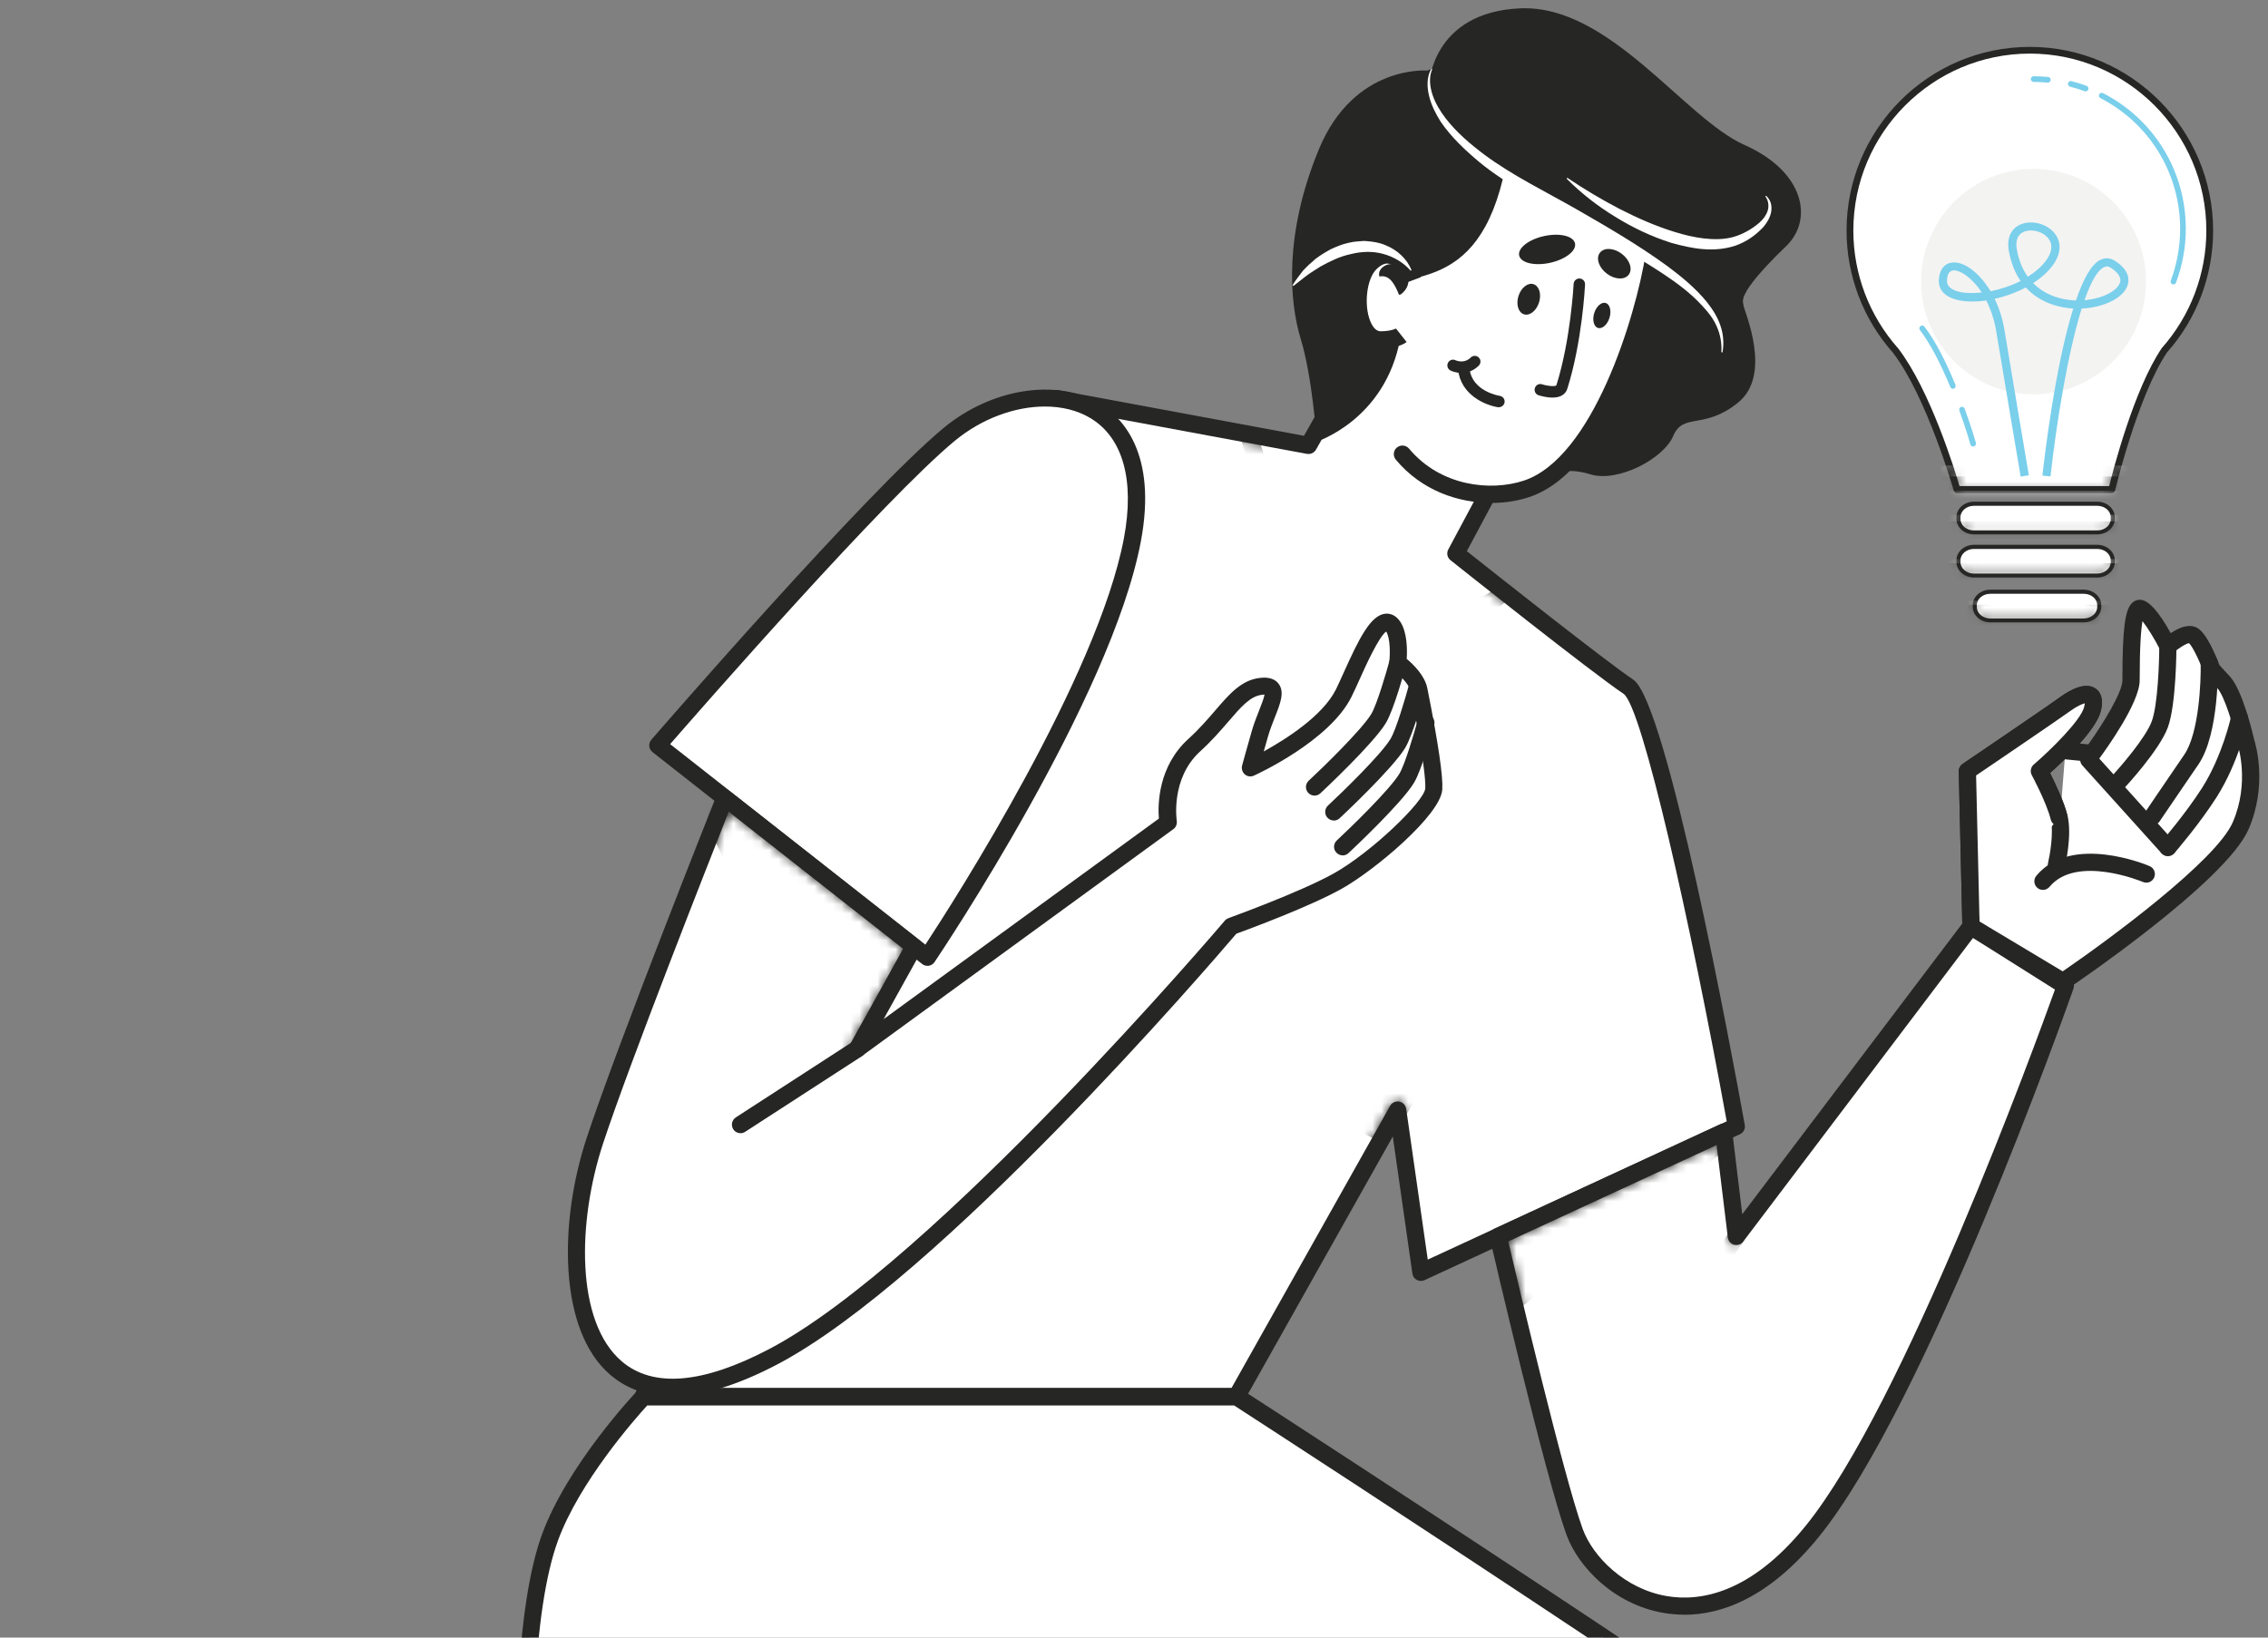 
<svg width="252" height="182" viewBox="0 0 252 182" fill="none" xmlns="http://www.w3.org/2000/svg">
<rect x="0" y="0" width="252" height="182" fill="#808080" stroke="none"/>
<g clip-path="url(#clip0_186_5064)">
<path d="M192.936 125.187L157.886 141.407L155.309 123.388L137.411 155.224H71.501L117.376 44.291L145.41 49.496L153.8 34.674L167.784 50.291L161.79 61.505C161.79 61.505 177.368 73.916 180.966 76.318C184.565 78.72 192.955 125.178 192.955 125.178L192.936 125.187Z" fill="white"/>
<path d="M71.492 156.181H137.402C137.745 156.181 138.06 155.999 138.232 155.693L154.755 126.306L156.931 141.54C156.969 141.837 157.151 142.105 157.418 142.248C157.685 142.392 158 142.401 158.277 142.277L193.327 126.058C193.719 125.876 193.948 125.445 193.862 125.014C192.449 117.187 185.214 78.031 181.472 75.533C178.36 73.447 165.923 63.591 162.983 61.256L168.596 50.749C168.787 50.395 168.729 49.955 168.462 49.658L154.478 34.042C154.278 33.812 153.972 33.697 153.667 33.726C153.361 33.755 153.094 33.937 152.941 34.205L144.885 48.434L117.519 43.352C117.08 43.276 116.641 43.515 116.459 43.927L70.585 154.86C70.461 155.157 70.499 155.492 70.671 155.76C70.852 156.028 71.148 156.181 71.463 156.181H71.492ZM136.848 154.267H72.923L117.948 45.381L145.219 50.443C145.62 50.51 146.021 50.328 146.222 49.974L153.953 36.31L166.601 50.443L160.921 61.065C160.702 61.476 160.807 61.974 161.169 62.261C161.809 62.768 176.824 74.729 180.413 77.121C182.465 78.653 187.81 102.345 191.857 124.622L158.64 139.99L156.244 123.235C156.187 122.833 155.881 122.507 155.471 122.431C155.07 122.354 154.66 122.546 154.459 122.9L136.839 154.248L136.848 154.267Z" fill="#262725"/>
<mask id="mask0_186_5064" style="mask-type:luminance" maskUnits="userSpaceOnUse" x="71" y="34" width="122" height="122">
<mask id="mask1_186_5064" style="mask-type:luminance" maskUnits="userSpaceOnUse" x="71" y="34" width="122" height="122">
<path d="M192.936 125.187L157.886 141.407L155.309 123.388L137.411 155.224H71.501L117.376 44.291L145.41 49.496L153.8 34.674L167.784 50.291L161.79 61.505C161.79 61.505 177.368 73.916 180.966 76.318C184.565 78.72 192.955 125.178 192.955 125.178L192.936 125.187Z" fill="white"/>
</mask>
<g mask="url(#mask1_186_5064)">
<path d="M71.492 156.181H137.402C137.745 156.181 138.06 155.999 138.232 155.693L154.755 126.306L156.931 141.54C156.969 141.837 157.151 142.105 157.418 142.248C157.685 142.392 158 142.401 158.277 142.277L193.327 126.058C193.719 125.876 193.948 125.445 193.862 125.014C192.449 117.187 185.214 78.031 181.472 75.533C178.36 73.447 165.923 63.591 162.983 61.256L168.596 50.749C168.787 50.395 168.729 49.955 168.462 49.658L154.478 34.042C154.278 33.812 153.972 33.697 153.667 33.726C153.361 33.755 153.094 33.937 152.941 34.205L144.885 48.434L117.519 43.352C117.08 43.276 116.641 43.515 116.459 43.927L70.585 154.86C70.461 155.157 70.499 155.492 70.671 155.76C70.852 156.028 71.148 156.181 71.463 156.181H71.492ZM136.848 154.267H72.923L117.948 45.381L145.219 50.443C145.62 50.51 146.021 50.328 146.222 49.974L153.953 36.31L166.601 50.443L160.921 61.065C160.702 61.476 160.807 61.974 161.169 62.261C161.809 62.768 176.824 74.729 180.413 77.121C182.465 78.653 187.81 102.345 191.857 124.622L158.64 139.99L156.244 123.235C156.187 122.833 155.881 122.507 155.471 122.431C155.07 122.354 154.66 122.546 154.459 122.9L136.839 154.248L136.848 154.267Z" fill="white"/>
</g>
</mask>
<g mask="url(#mask0_186_5064)">
<path d="M153.8 127.005C154.125 127.005 154.44 126.842 154.612 126.546C154.612 126.546 158.783 119.675 163.374 112.173C168.013 104.604 170.772 89.169 170.896 88.509C170.991 87.992 170.638 87.495 170.123 87.399C169.598 87.303 169.111 87.657 169.016 88.174C168.987 88.327 166.2 103.905 161.752 111.168C157.16 118.67 152.98 125.541 152.98 125.541C152.703 125.991 152.846 126.584 153.295 126.852C153.447 126.948 153.619 126.996 153.791 126.996L153.8 127.005Z" fill="#262725"/>
<path d="M162.01 68.672C163.642 68.672 165.026 68.356 166.152 67.715C168.634 66.318 168.901 63.916 168.911 63.811C168.968 63.285 168.586 62.816 168.061 62.758C167.546 62.691 167.069 63.084 167.011 63.601C167.002 63.687 166.792 65.17 165.169 66.06C163.308 67.084 159.356 67.476 151.08 63.553C140.332 58.452 138.958 44.29 138.948 44.147C138.901 43.62 138.442 43.219 137.917 43.276C137.392 43.324 137.001 43.783 137.049 44.309C137.106 44.931 138.519 59.696 150.269 65.275C155.013 67.533 158.946 68.663 162.01 68.663V68.672Z" fill="#262725"/>
<path d="M102.256 71.82L165.617 105.015C165.617 105.015 160.501 115.072 158.43 118.469C156.358 121.866 153.81 126.058 153.81 126.058L91.67 94.958L102.256 71.82Z" fill="#262725"/>
<path d="M153.81 127.005C154.134 127.005 154.449 126.842 154.621 126.546L159.241 118.957C161.303 115.57 166.257 105.857 166.467 105.446C166.705 104.977 166.524 104.403 166.056 104.164L102.695 70.969C102.466 70.844 102.189 70.825 101.941 70.911C101.693 70.997 101.492 71.179 101.387 71.418L90.802 94.556C90.582 95.025 90.782 95.58 91.241 95.81L153.38 126.909C153.514 126.976 153.667 127.014 153.81 127.014V127.005ZM164.338 105.417C163.059 107.905 159.298 115.206 157.618 117.962L153.447 124.804L92.921 94.508L102.704 73.131L164.338 105.417Z" fill="#262725"/>
</g>
<path d="M73.095 82.835C73.095 82.835 96.767 55.506 105.454 48.291C114.14 41.085 129.126 42.587 125.823 60.003C122.53 77.428 103.048 106.375 103.048 106.375L73.086 82.825L73.095 82.835Z" fill="white"/>
<path d="M103.048 107.341C103.096 107.341 103.143 107.341 103.201 107.331C103.458 107.293 103.697 107.14 103.84 106.92C104.642 105.733 123.465 77.6 126.758 60.194C128.629 50.309 124.639 46.309 122.1 44.807C117.385 42.023 110.131 43.18 104.843 47.563C96.195 54.74 73.343 81.093 72.37 82.213C72.198 82.413 72.112 82.672 72.141 82.93C72.169 83.189 72.293 83.428 72.503 83.59L102.466 107.14C102.638 107.274 102.838 107.341 103.058 107.341H103.048ZM116.106 45.18C117.948 45.18 119.676 45.592 121.117 46.444C124.763 48.606 126.1 53.352 124.878 59.831C121.967 75.198 106.045 100.078 102.819 104.987L74.46 82.701C78.345 78.241 98.323 55.429 106.045 49.027C109.062 46.52 112.765 45.18 116.106 45.18Z" fill="#262725"/>
<path d="M166.486 137.426C166.486 137.426 172.567 163.636 174.963 170.238C177.358 176.85 189.347 184.955 201.327 170.238C213.315 155.521 229.495 109.571 229.495 109.571L219.004 102.958L192.936 137.407L191.533 125.828L166.486 137.417V137.426Z" fill="white"/>
<path d="M187.151 179.463C191.16 179.463 196.487 177.692 202.061 170.841C214.012 156.162 229.723 111.771 230.382 109.886C230.535 109.465 230.363 108.996 229.991 108.757L219.5 102.145C219.08 101.886 218.527 101.982 218.231 102.374L193.585 134.947L192.468 125.713C192.43 125.407 192.249 125.139 191.981 124.996C191.714 124.843 191.389 124.833 191.113 124.957L166.066 136.545C165.655 136.737 165.436 137.187 165.541 137.627C165.789 138.698 171.659 163.961 174.046 170.554C175.325 174.075 179.257 178.305 184.861 179.262C185.557 179.376 186.321 179.453 187.132 179.453L187.151 179.463ZM228.33 109.972C226.211 115.876 211.511 156.219 200.582 169.635C194.453 177.166 188.831 178.008 185.195 177.386C180.556 176.601 176.986 173.032 175.85 169.913C173.731 164.066 168.605 142.316 167.584 137.971L190.731 127.263L191.981 137.531C192.029 137.914 192.306 138.239 192.678 138.335C193.05 138.431 193.451 138.297 193.69 137.99L219.223 104.24L228.32 109.972H228.33Z" fill="#262725"/>
<mask id="mask2_186_5064" style="mask-type:luminance" maskUnits="userSpaceOnUse" x="166" y="102" width="64" height="77">
<mask id="mask3_186_5064" style="mask-type:luminance" maskUnits="userSpaceOnUse" x="166" y="102" width="64" height="77">
<path d="M166.486 137.426C166.486 137.426 172.567 163.636 174.963 170.238C177.358 176.85 189.347 184.955 201.327 170.238C213.315 155.521 229.495 109.571 229.495 109.571L219.004 102.958L192.936 137.407L191.533 125.828L166.486 137.417V137.426Z" fill="white"/>
</mask>
<g mask="url(#mask3_186_5064)">
<path d="M187.152 179.463C191.161 179.463 196.487 177.692 202.062 170.841C214.012 156.162 229.724 111.771 230.382 109.886C230.535 109.465 230.363 108.996 229.991 108.757L219.501 102.145C219.081 101.886 218.527 101.982 218.231 102.374L193.585 134.947L192.469 125.713C192.43 125.407 192.249 125.139 191.982 124.996C191.715 124.843 191.39 124.833 191.113 124.957L166.066 136.545C165.656 136.737 165.436 137.187 165.541 137.627C165.79 138.698 171.66 163.961 174.046 170.554C175.325 174.075 179.258 178.305 184.861 179.262C185.558 179.376 186.321 179.453 187.133 179.453L187.152 179.463ZM228.33 109.972C226.211 115.876 211.511 156.219 200.582 169.635C194.454 177.166 188.832 178.008 185.195 177.386C180.556 176.601 176.986 173.032 175.85 169.913C173.731 164.066 168.605 142.316 167.584 137.971L190.731 127.263L191.982 137.531C192.029 137.914 192.306 138.239 192.679 138.335C193.051 138.431 193.452 138.297 193.69 137.99L219.224 104.24L228.321 109.972H228.33Z" fill="white"/>
</g>
</mask>
<g mask="url(#mask2_186_5064)">
<path d="M183.343 152.976C183.658 152.976 183.954 152.823 184.145 152.545L193.729 137.943C194.015 137.503 193.9 136.909 193.452 136.622C193.013 136.335 192.421 136.45 192.135 136.9L182.551 151.502C182.265 151.942 182.379 152.536 182.828 152.823C182.99 152.928 183.172 152.985 183.353 152.985L183.343 152.976Z" fill="#262725"/>
<path d="M195.132 123.981L166.487 146.009L155.309 134L187.543 122.584L195.132 123.981Z" fill="#262725"/>
<path d="M166.486 146.966C166.687 146.966 166.897 146.899 167.069 146.766L195.714 124.738C196.01 124.508 196.153 124.125 196.058 123.752C195.972 123.388 195.676 123.101 195.303 123.034L187.715 121.637C187.553 121.609 187.381 121.618 187.228 121.676L154.994 133.091C154.688 133.197 154.459 133.455 154.383 133.761C154.307 134.077 154.392 134.402 154.612 134.642L165.79 146.66C165.98 146.861 166.229 146.966 166.486 146.966ZM192.85 124.537L166.591 144.727L156.998 134.412L187.62 123.57L192.85 124.537Z" fill="#262725"/>
</g>
<path d="M228.492 96.145C228.492 96.145 229.294 92.844 228.788 90.834C228.292 88.834 226.593 85.677 226.593 85.677C226.593 85.677 231.89 81.122 232.482 78.825C233.084 76.519 231.28 76.921 229.485 78.222C227.691 79.524 218.603 85.677 218.603 85.677L219.004 102.958L229.237 109.092C229.237 109.092 246.514 97.427 248.967 91.791C251.067 86.968 249.568 82.538 249.568 82.538C249.568 82.538 248.366 77.227 247.067 75.83L245.769 74.433C245.769 74.433 244.567 71.132 243.669 70.624C242.772 70.127 240.873 71.83 240.873 71.83C240.873 71.83 238.773 67.725 237.78 67.629C236.778 67.524 236.778 73.332 236.778 75.639C236.778 77.945 232.482 83.753 232.482 83.753L229.485 83.457" fill="white"/>
<path d="M229.227 110.049C229.418 110.049 229.6 109.992 229.762 109.886C230.478 109.408 247.297 98.001 249.836 92.174C251.955 87.294 250.657 82.835 250.485 82.28C250.313 81.533 249.167 76.691 247.764 75.179L246.6 73.916C246.161 72.739 245.168 70.366 244.137 69.782C243.211 69.266 242.056 69.782 241.188 70.366C239.88 67.993 238.763 66.749 237.875 66.663C237.532 66.625 237.188 66.74 236.921 66.988C236.1 67.735 235.823 69.907 235.823 75.629C235.823 76.911 233.704 80.404 232.034 82.729L231.079 82.634C232.177 81.399 233.141 80.088 233.408 79.074C233.8 77.552 233.313 76.844 232.836 76.519C231.728 75.763 230.096 76.615 228.922 77.457C227.156 78.739 218.155 84.835 218.059 84.901C217.792 85.083 217.63 85.39 217.639 85.715L218.04 102.997C218.04 103.322 218.222 103.628 218.508 103.791L228.741 109.925C228.893 110.011 229.065 110.058 229.227 110.058V110.049ZM243.23 71.486C243.593 71.821 244.338 73.304 244.863 74.749C244.91 74.873 244.977 74.978 245.063 75.074L246.361 76.471C247.182 77.352 248.184 80.787 248.623 82.739C248.623 82.768 248.642 82.806 248.652 82.835C248.662 82.873 249.998 86.997 248.079 91.399C246.218 95.667 234.267 104.48 229.189 107.953L219.93 102.403L219.558 86.174C221.4 84.921 228.454 80.136 230.039 78.997C230.774 78.462 231.337 78.232 231.633 78.155C231.633 78.251 231.604 78.395 231.556 78.586C231.175 80.05 227.92 83.275 225.963 84.959C225.619 85.256 225.533 85.744 225.743 86.136C225.763 86.165 227.395 89.208 227.853 91.074C228.216 92.528 227.757 95.064 227.557 95.925C227.433 96.442 227.748 96.959 228.263 97.083C228.779 97.207 229.294 96.891 229.418 96.375C229.457 96.231 230.268 92.815 229.714 90.614C229.332 89.083 228.321 86.978 227.786 85.906C228.197 85.543 228.779 85.007 229.409 84.385L232.396 84.681C232.731 84.71 233.055 84.567 233.256 84.299C234 83.284 237.742 78.108 237.742 75.62C237.742 71.763 237.895 69.916 238.057 69.036C238.601 69.725 239.384 70.979 240.033 72.251C240.166 72.519 240.414 72.701 240.71 72.758C240.997 72.816 241.302 72.73 241.522 72.529C242.114 71.993 242.925 71.505 243.249 71.476L243.23 71.486Z" fill="#262725"/>
<path d="M235.279 87.954C235.536 87.954 235.785 87.849 235.975 87.648C236.138 87.476 239.908 83.419 240.863 80.864C241.808 78.328 241.827 72.079 241.827 71.811C241.827 71.285 241.397 70.855 240.872 70.855C240.347 70.855 239.918 71.285 239.918 71.811C239.918 73.515 239.765 78.347 239.078 80.184C238.39 82.012 235.603 85.237 234.582 86.328C234.219 86.71 234.238 87.323 234.63 87.677C234.811 87.849 235.05 87.935 235.279 87.935V87.954Z" fill="#262725"/>
<path d="M239.173 91.695C239.478 91.695 239.784 91.552 239.965 91.274C239.965 91.274 242.065 88.174 244.261 84.969C246.609 81.552 246.437 73.945 246.427 73.62C246.418 73.103 245.988 72.691 245.473 72.691C245.473 72.691 245.454 72.691 245.444 72.691C244.919 72.701 244.499 73.141 244.518 73.677C244.566 75.696 244.347 81.476 242.686 83.887C240.49 87.093 238.39 90.203 238.39 90.203C238.094 90.643 238.209 91.236 238.648 91.533C238.81 91.648 239.001 91.695 239.183 91.695H239.173Z" fill="#262725"/>
<path d="M240.872 95.141C241.14 95.141 241.407 95.026 241.598 94.815C241.712 94.681 244.375 91.6 246.284 88.605C248.738 84.749 249.73 80.203 249.768 80.012C249.883 79.495 249.549 78.988 249.034 78.873C248.518 78.768 248.012 79.093 247.898 79.61C247.898 79.658 246.934 84.021 244.671 87.572C242.839 90.442 240.185 93.523 240.156 93.552C239.813 93.954 239.851 94.557 240.252 94.901C240.433 95.055 240.653 95.141 240.872 95.141Z" fill="#262725"/>
<path d="M240.872 95.14C241.101 95.14 241.331 95.064 241.512 94.892C241.903 94.538 241.932 93.935 241.579 93.542L232.788 83.792C232.434 83.399 231.833 83.371 231.442 83.725C231.05 84.079 231.022 84.681 231.375 85.074L240.166 94.825C240.357 95.035 240.615 95.14 240.872 95.14Z" fill="#262725"/>
<path d="M226.993 98.901C227.27 98.901 227.538 98.786 227.728 98.556C230.735 94.939 238.037 97.992 238.104 98.02C238.591 98.231 239.154 98.001 239.355 97.513C239.565 97.025 239.336 96.47 238.849 96.26C238.496 96.107 230.163 92.633 226.259 97.331C225.924 97.733 225.972 98.336 226.383 98.681C226.564 98.834 226.774 98.901 226.993 98.901Z" fill="#262725"/>
<path d="M228.788 90.834C228.292 88.834 226.593 85.677 226.593 85.677C226.593 85.677 231.89 81.122 232.482 78.825C233.083 76.519 231.279 76.921 229.485 78.222C227.69 79.524 218.603 85.677 218.603 85.677L219.004 102.958" fill="white"/>
<path d="M219.004 103.915H219.023C219.548 103.905 219.968 103.465 219.959 102.939L219.567 86.184C221.41 84.93 228.464 80.145 230.048 79.007C230.783 78.471 231.346 78.241 231.642 78.165C231.642 78.26 231.613 78.404 231.566 78.595C231.184 80.059 227.929 83.284 225.972 84.968C225.629 85.265 225.543 85.753 225.753 86.145C225.772 86.174 227.404 89.217 227.862 91.083C227.986 91.6 228.511 91.915 229.017 91.781C229.533 91.657 229.838 91.131 229.714 90.624C229.332 89.093 228.32 86.987 227.786 85.916C229.256 84.595 232.854 81.198 233.408 79.083C233.799 77.562 233.313 76.854 232.835 76.528C231.728 75.772 230.096 76.624 228.922 77.466C227.156 78.748 218.155 84.844 218.059 84.911C217.792 85.093 217.63 85.399 217.639 85.724L218.04 103.006C218.05 103.523 218.479 103.944 218.995 103.944L219.004 103.915Z" fill="#262725"/>
<path d="M137.411 155.225C137.411 155.225 211.711 203.28 222.097 212.897C232.482 222.504 238.476 227.691 218.498 257.738C198.52 287.784 182.942 309.745 182.942 309.745L160.969 300.597L187.333 240.131L118.225 210.897C118.225 210.897 111.83 214.897 109.434 224.916C107.038 234.925 108.632 302.195 107.84 315.008C107.038 327.821 108.642 343.045 92.663 345.045C76.684 347.045 8.77 345.045 8.77 345.045V323.017L69.716 311.736C69.716 311.736 61.507 226.121 59.512 210.505C57.517 194.888 58.309 178.468 61.106 170.86C63.903 163.253 71.492 155.244 71.492 155.244H137.401L137.411 155.225Z" fill="white"/>
<path d="M63.712 346.892C76.197 346.892 87.365 346.662 92.787 345.983C107.64 344.127 108.136 331.18 108.585 319.764C108.642 318.175 108.709 316.596 108.804 315.056C109.1 310.29 109.071 298.157 109.033 284.11C108.976 260.589 108.89 231.327 110.379 225.126C112.317 217.021 116.975 213.012 118.359 211.978L186.092 240.628L160.11 300.214C160.005 300.454 160.005 300.712 160.1 300.951C160.196 301.19 160.387 301.382 160.616 301.477L182.589 310.625C182.999 310.798 183.477 310.664 183.734 310.3C183.887 310.08 199.551 287.976 219.31 258.264C239.593 227.758 233.341 221.978 222.984 212.399L222.755 212.189C212.427 202.629 140.972 156.382 137.936 154.421C137.783 154.325 137.602 154.268 137.421 154.268H71.511C71.253 154.268 70.995 154.373 70.814 154.564C70.499 154.899 63.054 162.803 60.228 170.516C57.317 178.439 56.62 195.309 58.577 210.62C60.438 225.203 67.826 301.87 68.695 310.951L8.617 322.08C8.168 322.166 7.834 322.558 7.834 323.017V345.045C7.834 345.562 8.245 345.983 8.76 346.002C10.593 346.059 39.611 346.902 63.722 346.902L63.712 346.892ZM118.235 209.94C118.063 209.94 117.882 209.988 117.729 210.084C117.452 210.256 110.98 214.409 108.518 224.686C106.981 231.107 107.057 259.278 107.124 284.129C107.162 298.138 107.191 310.243 106.895 314.951C106.8 316.51 106.733 318.099 106.675 319.706C106.217 331.4 105.788 342.442 92.549 344.098C77.839 345.945 17.933 344.347 9.734 344.117V323.821L69.898 312.683C70.384 312.597 70.719 312.147 70.671 311.649C70.585 310.798 62.433 225.844 60.457 210.39C58.529 195.347 59.188 178.87 62.004 171.195C64.4 164.669 70.537 157.712 71.912 156.201H137.125C141.754 159.205 211.53 204.438 221.448 213.615L221.677 213.825C231.613 223.011 237.083 228.073 217.706 257.221C199.818 284.138 185.281 304.798 182.608 308.587L162.238 300.099L188.211 240.523C188.316 240.284 188.316 240.025 188.221 239.786C188.125 239.547 187.944 239.355 187.705 239.26L118.598 210.026C118.483 209.978 118.349 209.95 118.225 209.95L118.235 209.94Z" fill="#262725"/>
<path d="M66.099 126.786C69.526 116.384 80.541 88.691 80.541 88.691L101.56 105.217L95.25 116.575L129.785 91.409C129.785 91.409 128.916 86.251 132.687 82.825C136.132 79.687 137.478 76.586 140.094 76.29C142.738 75.993 140.819 78.606 139.96 81.581C139.502 83.16 138.901 85.342 138.901 85.342C138.901 85.342 146.947 81.696 149.276 77.046C150.574 74.453 153.19 67.314 154.755 69.601C155.624 70.864 155.29 73.668 155.29 73.668C155.29 73.668 157.333 75.103 157.648 76.672C157.953 78.242 159.423 85.553 159.289 87.686C159.156 89.83 152.493 95.772 148.599 97.935C144.704 100.107 136.791 102.949 136.791 102.949C136.791 102.949 104.48 141.053 85.858 150.804C63.283 162.621 61.489 140.718 66.08 126.776L66.099 126.786Z" fill="white"/>
<path d="M74.699 155.166C77.973 155.166 81.858 153.999 86.316 151.664C104.404 142.191 134.576 107.053 137.373 103.771C138.757 103.264 145.496 100.776 149.076 98.776C152.703 96.757 160.081 90.576 160.253 87.743C160.349 86.298 159.824 82.71 158.65 76.777L158.592 76.49C158.306 75.055 157.008 73.82 156.301 73.227C156.368 72.241 156.368 70.232 155.557 69.055C154.994 68.232 154.297 68.174 153.944 68.203C152.292 68.356 151.023 70.921 149.267 74.825C148.952 75.514 148.675 76.145 148.436 76.624C146.957 79.581 142.852 82.164 140.418 83.514C140.571 82.959 140.743 82.375 140.886 81.858C141.096 81.131 141.373 80.423 141.64 79.743C142.27 78.155 142.766 76.901 142.06 75.983C141.449 75.179 140.351 75.303 139.989 75.342C137.936 75.571 136.59 77.141 135.025 78.959C134.185 79.935 133.24 81.035 132.037 82.126C128.677 85.179 128.639 89.408 128.763 90.978L98.18 113.264L102.38 105.695C102.609 105.283 102.504 104.766 102.132 104.479L81.113 87.954C80.875 87.772 80.569 87.705 80.273 87.781C79.987 87.858 79.748 88.069 79.634 88.356C79.519 88.633 68.561 116.192 65.173 126.507C62.099 135.837 62.023 147.865 67.817 152.803C69.678 154.391 71.969 155.186 74.67 155.186L74.699 155.166ZM154.02 70.184C154.497 70.94 154.459 72.777 154.364 73.552C154.326 73.906 154.478 74.251 154.765 74.452C155.213 74.768 156.54 75.897 156.731 76.854L156.788 77.141C158.182 84.231 158.411 86.748 158.363 87.619C158.277 89.044 152.359 94.757 148.159 97.092C144.37 99.197 136.571 102.011 136.495 102.039C136.342 102.097 136.199 102.192 136.094 102.317C135.77 102.7 103.688 140.392 85.447 149.942C78.069 153.808 72.57 154.267 69.086 151.301C63.932 146.908 64.142 135.78 67.015 127.062C69.993 118.029 78.832 95.618 80.97 90.212L100.347 105.446L94.439 116.087C94.219 116.479 94.305 116.967 94.639 117.264C94.973 117.56 95.469 117.589 95.832 117.321L130.367 92.154C130.663 91.944 130.806 91.58 130.749 91.226C130.749 91.178 130.033 86.528 133.355 83.504C134.643 82.337 135.626 81.188 136.505 80.174C137.908 78.538 138.929 77.361 140.227 77.217C140.342 77.208 140.428 77.189 140.504 77.198C140.437 77.61 140.122 78.404 139.884 79.007C139.616 79.696 139.301 80.48 139.072 81.294C138.614 82.882 138.013 85.073 138.013 85.073C137.917 85.427 138.032 85.81 138.309 86.059C138.585 86.308 138.986 86.356 139.32 86.203C139.664 86.049 147.701 82.365 150.154 77.466C150.402 76.968 150.698 76.318 151.023 75.6C151.682 74.126 153.18 70.787 154.03 70.174L154.02 70.184Z" fill="#262725"/>
<mask id="mask4_186_5064" style="mask-type:luminance" maskUnits="userSpaceOnUse" x="64" y="69" width="96" height="86">
<mask id="mask5_186_5064" style="mask-type:luminance" maskUnits="userSpaceOnUse" x="64" y="69" width="96" height="86">
<path d="M66.099 126.786C69.526 116.384 80.541 88.691 80.541 88.691L101.56 105.217L95.25 116.575L129.785 91.409C129.785 91.409 128.916 86.251 132.687 82.825C136.132 79.687 137.478 76.586 140.094 76.29C142.738 75.993 140.819 78.606 139.96 81.581C139.502 83.16 138.901 85.342 138.901 85.342C138.901 85.342 146.947 81.696 149.276 77.046C150.574 74.453 153.19 67.314 154.755 69.601C155.624 70.864 155.29 73.668 155.29 73.668C155.29 73.668 157.333 75.103 157.648 76.672C157.953 78.242 159.423 85.553 159.289 87.686C159.156 89.83 152.493 95.772 148.599 97.935C144.704 100.107 136.791 102.949 136.791 102.949C136.791 102.949 104.48 141.053 85.858 150.804C63.283 162.621 61.489 140.718 66.08 126.776L66.099 126.786Z" fill="white"/>
</mask>
<g mask="url(#mask5_186_5064)">
<path d="M74.699 155.167C77.973 155.167 81.858 154 86.316 151.665C104.404 142.191 134.576 107.054 137.373 103.772C138.757 103.265 145.496 100.777 149.076 98.777C152.703 96.758 160.081 90.576 160.253 87.744C160.349 86.299 159.824 82.71 158.65 76.778L158.592 76.49C158.306 75.055 157.008 73.821 156.301 73.227C156.368 72.242 156.368 70.232 155.557 69.055C154.994 68.232 154.297 68.175 153.944 68.204C152.292 68.357 151.023 70.921 149.267 74.826C148.952 75.514 148.675 76.146 148.436 76.624C146.957 79.581 142.852 82.165 140.418 83.514C140.571 82.959 140.743 82.375 140.886 81.859C141.096 81.131 141.373 80.423 141.64 79.744C142.27 78.156 142.766 76.902 142.06 75.983C141.449 75.18 140.351 75.304 139.989 75.342C137.936 75.572 136.59 77.141 135.025 78.959C134.185 79.935 133.24 81.036 132.037 82.127C128.677 85.179 128.639 89.409 128.763 90.978L98.18 113.264L102.38 105.695C102.609 105.284 102.504 104.767 102.132 104.48L81.113 87.954C80.875 87.772 80.569 87.705 80.273 87.782C79.987 87.859 79.748 88.069 79.634 88.356C79.519 88.634 68.561 116.192 65.173 126.508C62.099 135.838 62.023 147.866 67.817 152.803C69.678 154.392 71.969 155.186 74.67 155.186L74.699 155.167ZM154.02 70.184C154.497 70.94 154.459 72.778 154.364 73.553C154.326 73.907 154.478 74.251 154.765 74.452C155.213 74.768 156.54 75.897 156.731 76.854L156.788 77.141C158.182 84.232 158.411 86.749 158.363 87.619C158.277 89.045 152.359 94.758 148.159 97.093C144.37 99.198 136.571 102.011 136.495 102.04C136.342 102.097 136.199 102.193 136.094 102.317C135.77 102.7 103.688 140.392 85.447 149.942C78.069 153.808 72.57 154.267 69.086 151.301C63.932 146.909 64.142 135.78 67.015 127.063C69.993 118.03 78.832 95.619 80.97 90.212L100.347 105.446L94.439 116.087C94.219 116.479 94.305 116.967 94.639 117.264C94.973 117.561 95.469 117.589 95.832 117.321L130.367 92.155C130.663 91.944 130.806 91.581 130.749 91.227C130.749 91.179 130.033 86.528 133.355 83.505C134.643 82.337 135.626 81.189 136.505 80.174C137.908 78.538 138.929 77.361 140.227 77.218C140.342 77.208 140.428 77.189 140.504 77.199C140.437 77.61 140.122 78.404 139.884 79.007C139.616 79.696 139.301 80.481 139.072 81.294C138.614 82.883 138.013 85.074 138.013 85.074C137.917 85.428 138.032 85.811 138.309 86.059C138.585 86.308 138.986 86.356 139.32 86.203C139.664 86.05 147.701 82.366 150.154 77.466C150.402 76.969 150.698 76.318 151.023 75.601C151.682 74.127 153.18 70.787 154.03 70.175L154.02 70.184Z" fill="white"/>
</g>
</mask>
<g mask="url(#mask4_186_5064)">
<path d="M77.486 87.218L92.558 118.327L106.246 102.959L83.28 84.433L77.486 87.218Z" fill="#262725"/>
<path d="M92.558 119.284C92.825 119.284 93.083 119.169 93.274 118.968L106.962 103.61C107.134 103.418 107.22 103.16 107.201 102.892C107.181 102.624 107.048 102.385 106.847 102.222L83.881 83.697C83.595 83.467 83.204 83.419 82.87 83.582L77.076 86.366C76.847 86.481 76.675 86.673 76.589 86.912C76.503 87.151 76.522 87.419 76.627 87.649L91.699 118.748C91.842 119.035 92.109 119.236 92.424 119.274C92.472 119.274 92.51 119.274 92.558 119.274V119.284ZM104.862 103.074L92.797 116.624L78.765 87.668L83.147 85.553L104.862 103.074Z" fill="#262725"/>
</g>
<path d="M155.309 73.677C155.309 73.677 154.02 78.462 153.17 79.859C151.825 82.088 146.059 87.466 146.059 87.466" fill="white"/>
<path d="M146.059 88.423C146.288 88.423 146.527 88.337 146.708 88.165C146.947 87.945 152.588 82.672 153.991 80.347C154.879 78.873 156.091 74.424 156.235 73.926C156.368 73.419 156.072 72.892 155.566 72.749C155.051 72.615 154.535 72.912 154.392 73.419C154.039 74.711 152.999 78.299 152.359 79.361C151.309 81.093 146.995 85.294 145.41 86.768C145.028 87.131 145 87.734 145.362 88.117C145.553 88.318 145.802 88.423 146.059 88.423Z" fill="#262725"/>
<path d="M157.447 76.453C157.447 76.453 156.158 81.237 155.309 82.634C153.963 84.864 148.197 90.242 148.197 90.242" fill="white"/>
<path d="M148.197 91.198C148.427 91.198 148.665 91.112 148.847 90.94C149.085 90.72 154.726 85.438 156.13 83.122C157.017 81.648 158.23 77.199 158.373 76.701C158.506 76.194 158.21 75.668 157.705 75.524C157.189 75.39 156.674 75.687 156.53 76.194C156.177 77.486 155.137 81.074 154.497 82.127C153.447 83.868 149.133 88.06 147.548 89.533C147.167 89.897 147.138 90.5 147.501 90.883C147.692 91.084 147.94 91.189 148.197 91.189V91.198Z" fill="#262725"/>
<path d="M158.43 80.328C158.43 80.328 157.132 85.112 156.292 86.509C154.946 88.739 149.18 94.117 149.18 94.117" fill="white"/>
<path d="M149.18 95.073C149.409 95.073 149.648 94.987 149.829 94.815C150.068 94.595 155.709 89.322 157.112 86.997C158 85.523 159.212 81.074 159.356 80.576C159.489 80.069 159.193 79.543 158.687 79.399C158.182 79.265 157.657 79.562 157.513 80.069C157.16 81.361 156.12 84.949 155.48 86.002C154.43 87.743 150.116 91.935 148.531 93.408C148.149 93.772 148.121 94.375 148.484 94.758C148.674 94.959 148.923 95.064 149.18 95.064V95.073Z" fill="#262725"/>
<path d="M82.278 125.943C82.459 125.943 82.631 125.895 82.793 125.79L95.775 117.379C96.214 117.092 96.347 116.499 96.061 116.058C95.775 115.618 95.183 115.484 94.744 115.771L81.762 124.182C81.323 124.47 81.19 125.063 81.476 125.503C81.657 125.79 81.963 125.943 82.278 125.943Z" fill="#262725"/>
<path d="M158.601 7.842C158.601 7.842 150.469 7.153 146.565 16.54C142.661 25.927 143.243 33.477 144.522 37.659C145.801 41.841 146.259 48.501 146.259 48.501L159.336 16.521L158.601 7.851V7.842Z" fill="#262725"/>
<path d="M152.474 39.372C152.502 37.238 152.779 34.865 153.38 32.205C157.857 12.196 162.611 7.182 173.893 9.115C181.825 10.474 185.462 17.813 183.82 28.282C182.598 36.08 177.597 51.697 169.617 54.338C165.465 55.706 159.528 54.903 155.843 50.482" fill="white"/>
<path d="M165.694 55.898C167.211 55.898 168.653 55.668 169.903 55.247C179.067 52.223 183.811 34.434 184.756 28.434C186.493 17.373 182.388 9.603 174.046 8.167C162.038 6.11 156.988 11.669 152.445 31.994C151.863 34.616 151.548 37.094 151.519 39.353C151.519 39.879 151.939 40.319 152.464 40.319H152.473C152.998 40.319 153.418 39.898 153.428 39.372C153.457 37.238 153.753 34.894 154.306 32.406C159.041 11.239 164.128 8.397 173.721 10.052C181.023 11.306 184.45 18.071 182.866 28.128C181.739 35.295 176.948 50.903 169.302 53.419C165.608 54.634 160.052 54.041 156.559 49.859C156.225 49.458 155.623 49.4 155.213 49.735C154.802 50.07 154.755 50.673 155.089 51.084C157.962 54.529 162.028 55.888 165.684 55.888L165.694 55.898Z" fill="#262725"/>
<path d="M172.48 44.186C172.834 44.186 173.187 44.138 173.483 43.985C173.807 43.822 174.036 43.554 174.141 43.219C175.783 38.052 176.108 31.88 176.117 31.622C176.136 31.267 175.869 30.971 175.516 30.952C175.172 30.933 174.867 31.2 174.848 31.555C174.848 31.622 174.514 37.822 172.929 42.827C172.795 42.97 172.041 42.932 171.345 42.712C171.01 42.597 170.648 42.788 170.543 43.123C170.438 43.458 170.619 43.822 170.953 43.927C171.135 43.985 171.803 44.186 172.49 44.186H172.48Z" fill="#262725"/>
<path d="M168.796 28.397C168.978 29.22 170.505 29.583 172.223 29.21C173.932 28.837 175.182 27.87 175.001 27.047C174.819 26.224 173.292 25.861 171.574 26.234C169.865 26.607 168.615 27.574 168.796 28.397Z" fill="#262725"/>
<path d="M180.976 30.521C180.518 31.133 179.43 31.085 178.542 30.416C177.654 29.746 177.301 28.712 177.759 28.1C178.217 27.487 179.306 27.535 180.193 28.205C181.081 28.875 181.434 29.908 180.976 30.521Z" fill="#262725"/>
<path d="M166.544 45.257C166.849 45.257 167.126 45.028 167.174 44.721C167.231 44.377 166.992 44.052 166.639 43.994C166.515 43.975 163.537 43.477 163.279 40.942C163.241 40.588 162.936 40.339 162.582 40.367C162.229 40.406 161.981 40.712 162.01 41.066C162.296 43.889 165.026 45.037 166.439 45.257C166.467 45.257 166.505 45.257 166.534 45.257H166.544Z" fill="#262725"/>
<path d="M162.887 7.584C162.887 7.584 168.643 13.048 166.982 19.89C163.641 33.659 154.85 29.822 149.142 33.037C146.746 34.386 147.348 19.526 153.581 11.89C158.697 5.622 162.878 7.584 162.878 7.584H162.887Z" fill="#262725"/>
<path d="M146.145 42.52L146.26 49.094C146.26 49.094 153.934 46.683 155.586 37.602C155.843 36.176 149.572 31.707 149.572 31.707L146.25 42.176" fill="#262725"/>
<path d="M156.979 31.142C156.979 31.142 155.223 26.415 152.292 29.21C150.154 31.248 150.46 37.812 153.485 37.764C155.08 37.745 155.69 37.257 155.69 37.257" fill="white"/>
<path d="M153.457 38.731H153.505C155.328 38.702 156.149 38.128 156.292 38.013L155.108 36.511C155.108 36.511 154.622 36.798 153.476 36.817C152.97 36.855 152.56 36.444 152.254 35.698C151.51 33.87 151.863 30.951 152.951 29.908C153.457 29.42 153.906 29.229 154.297 29.306C155.099 29.487 155.853 30.846 156.091 31.478L157.876 30.808C157.762 30.511 156.741 27.909 154.727 27.44C154.001 27.277 152.884 27.325 151.634 28.511C149.83 30.224 149.543 34.1 150.479 36.406C151.08 37.879 152.159 38.712 153.457 38.712V38.731Z" fill="#262725"/>
<path d="M155.642 32.722C157.227 31.554 156.482 29.363 154.564 29.354C153.877 29.334 153.037 29.966 153.266 30.731C154.507 30.473 155.051 31.822 155.452 32.77L155.633 32.722H155.642Z" fill="#262725"/>
<path d="M171.001 33.621C170.705 34.55 169.96 35.133 169.33 34.932C168.7 34.731 168.424 33.822 168.72 32.894C169.015 31.975 169.76 31.382 170.39 31.583C171.02 31.784 171.297 32.693 171.001 33.621Z" fill="#262725"/>
<path d="M178.828 35.334C178.589 36.099 178.007 36.597 177.549 36.444C177.081 36.3 176.9 35.554 177.139 34.789C177.377 34.023 177.96 33.526 178.418 33.679C178.885 33.822 179.067 34.569 178.828 35.334Z" fill="#262725"/>
<path d="M162.4 41.439C162.973 41.439 163.67 41.267 164.309 40.635C164.558 40.387 164.558 39.985 164.309 39.736C164.061 39.487 163.66 39.487 163.412 39.736C162.658 40.482 161.742 40.042 161.732 40.042C161.417 39.879 161.035 40.013 160.883 40.329C160.73 40.645 160.854 41.028 161.169 41.181C161.207 41.2 161.723 41.449 162.4 41.449V41.439Z" fill="#262725"/>
<path d="M156.836 30.023C156.339 28.779 155.251 27.765 153.934 27.248C153.285 26.961 152.569 26.856 151.863 26.798C151.5 26.741 151.156 26.827 150.813 26.837C150.459 26.856 150.116 26.923 149.782 26.999C149.094 27.152 148.474 27.42 147.863 27.698C147.271 28.023 146.708 28.368 146.183 28.76C145.687 29.181 145.2 29.621 144.761 30.1C144.379 30.636 143.95 31.114 143.625 31.688L143.711 31.784L145.162 30.645C145.658 30.282 146.183 29.966 146.699 29.631C147.768 29.047 148.875 28.492 150.078 28.243C151.252 27.947 152.502 27.889 153.676 28.215C154.841 28.53 155.948 29.172 156.74 30.09L156.845 30.014L156.836 30.023Z" fill="white"/>
<path d="M158.764 9.431C158.764 9.431 159.069 1.326 168.968 0.924C178.876 0.541 187.152 13.144 193.833 16.11C200.515 19.076 201.517 24.426 198.453 27.363C195.38 30.301 193.127 33.019 193.7 33.861C194.272 34.703 180.365 27.526 170.791 21.727C161.981 16.397 158.764 9.412 158.764 9.412V9.431Z" fill="#262725"/>
<path d="M194.014 32.444C194.014 32.444 193.518 32.98 193.699 33.88C193.881 34.779 196.916 41.64 193.146 44.721C189.385 47.802 187.027 45.831 185.93 48.424C184.832 51.018 179.735 53.659 176.69 52.711C173.645 51.764 171.879 52.95 171.879 52.95C171.879 52.95 179.172 47.908 182.083 35.698C185.004 23.488 185.004 21.43 185.004 21.43L194.014 32.454V32.444Z" fill="#262725"/>
<path d="M159.05 7.622C158.506 8.531 158.544 9.67 158.792 10.684C159.041 11.708 159.527 12.655 160.081 13.536C161.265 15.258 162.773 16.674 164.338 17.985C165.913 19.296 167.631 20.368 169.359 21.421L174.542 24.358C177.997 26.291 181.424 28.234 184.698 30.368C186.321 31.439 187.886 32.607 189.165 34.013C189.815 34.702 190.406 35.458 190.769 36.329C191.151 37.19 191.323 38.157 191.265 39.152L191.389 39.171C191.561 38.185 191.494 37.142 191.16 36.195C190.845 35.238 190.292 34.377 189.671 33.592C188.411 32.033 186.855 30.76 185.261 29.573C182.045 27.229 178.599 25.229 175.153 23.248C171.707 21.277 168.109 19.545 164.92 17.181C163.336 15.995 161.818 14.694 160.606 13.124C160.014 12.34 159.489 11.488 159.174 10.55C158.869 9.632 158.745 8.579 159.136 7.689L159.021 7.622H159.05Z" fill="white"/>
<path d="M174.084 19.87C175.697 21.488 177.501 22.894 179.449 24.081C181.386 25.287 183.467 26.282 185.701 26.99C187.925 27.612 190.397 28.119 192.869 27.287C194.12 26.827 195.065 26.148 195.933 25.229C196.334 24.76 196.687 24.167 196.802 23.526C196.85 23.201 196.84 22.866 196.754 22.559C196.649 22.253 196.487 21.995 196.267 21.784C196.248 21.756 196.201 21.756 196.182 21.784C196.162 21.803 196.153 21.842 196.182 21.87C196.497 22.311 196.563 22.904 196.411 23.411C196.248 23.928 195.905 24.378 195.494 24.741C194.664 25.459 193.671 26.023 192.621 26.33C191.562 26.626 190.435 26.626 189.338 26.502C188.24 26.377 187.152 26.11 186.092 25.784C183.964 25.134 181.921 24.224 179.936 23.21C177.96 22.177 176.032 21.038 174.18 19.784C174.151 19.765 174.113 19.775 174.094 19.803C174.075 19.832 174.084 19.861 174.094 19.88L174.084 19.87Z" fill="white"/>
<path d="M205.545 25.622C205.545 14.55 214.499 5.584 225.533 5.584C236.568 5.584 245.521 14.56 245.521 25.622C245.521 30.741 243.602 35.411 240.462 38.951C237.131 43.917 234.649 54.396 234.649 54.396H217.439C217.439 54.396 214.47 43.984 210.614 38.951C207.464 35.411 205.555 30.741 205.555 25.622H205.545Z" fill="white"/>
<path d="M217.439 54.779H234.649C234.821 54.779 234.974 54.654 235.012 54.491C235.04 54.386 237.522 44.023 240.777 39.171C244.07 35.468 245.903 30.645 245.903 25.631C245.903 14.368 236.768 5.211 225.533 5.211C214.298 5.211 205.173 14.368 205.173 25.622C205.173 30.636 207.006 35.459 210.328 39.2C214.088 44.099 217.048 54.396 217.076 54.501C217.124 54.664 217.267 54.779 217.439 54.779ZM234.353 54.023H217.725C217.219 52.31 214.47 43.363 210.91 38.722C207.693 35.095 205.927 30.454 205.927 25.622C205.927 14.78 214.728 5.957 225.543 5.957C236.358 5.957 245.149 14.79 245.149 25.622C245.149 30.454 243.383 35.095 240.185 38.703C237.093 43.305 234.792 52.262 234.353 54.023Z" fill="#262725"/>
<mask id="mask6_186_5064" style="mask-type:luminance" maskUnits="userSpaceOnUse" x="205" y="5" width="41" height="50">
<mask id="mask7_186_5064" style="mask-type:luminance" maskUnits="userSpaceOnUse" x="205" y="5" width="41" height="50">
<path d="M205.545 25.622C205.545 14.55 214.499 5.584 225.533 5.584C236.568 5.584 245.521 14.56 245.521 25.622C245.521 30.741 243.602 35.411 240.462 38.951C237.131 43.917 234.649 54.396 234.649 54.396H217.439C217.439 54.396 214.47 43.984 210.614 38.951C207.464 35.411 205.555 30.741 205.555 25.622H205.545Z" fill="white"/>
</mask>
<g mask="url(#mask7_186_5064)">
<path d="M217.439 54.779H234.649C234.821 54.779 234.974 54.654 235.012 54.491C235.04 54.386 237.522 44.023 240.777 39.171C244.07 35.468 245.903 30.645 245.903 25.631C245.903 14.368 236.768 5.211 225.533 5.211C214.298 5.211 205.173 14.368 205.173 25.622C205.173 30.636 207.006 35.459 210.328 39.2C214.088 44.099 217.048 54.396 217.076 54.501C217.124 54.664 217.267 54.779 217.439 54.779ZM234.353 54.023H217.725C217.219 52.31 214.47 43.363 210.91 38.722C207.693 35.095 205.927 30.454 205.927 25.622C205.927 14.78 214.728 5.957 225.543 5.957C236.358 5.957 245.149 14.79 245.149 25.622C245.149 30.454 243.383 35.095 240.185 38.703C237.093 43.305 234.792 52.262 234.353 54.023Z" fill="white"/>
</g>
</mask>
<g mask="url(#mask6_186_5064)">
<path d="M201.488 52.347H248.317V55.074H201.488V52.347Z" fill="#262725"/>
<path d="M201.489 55.601H248.318C248.604 55.601 248.833 55.371 248.833 55.084V52.357C248.833 52.07 248.604 51.84 248.318 51.84H201.489C201.202 51.84 200.973 52.07 200.973 52.357V55.084C200.973 55.371 201.202 55.601 201.489 55.601ZM247.802 54.558H202.014V52.864H247.802V54.558Z" fill="white"/>
<path d="M216.064 51.745H236.3V52.951H216.064V51.745Z" fill="#D5D5D4"/>
</g>
<path d="M217.61 57.668C217.61 58.491 218.384 59.161 219.338 59.161H233.035C233.99 59.161 234.763 58.491 234.763 57.668V57.477C234.763 56.654 233.99 55.984 233.035 55.984H219.338C218.384 55.984 217.61 56.654 217.61 57.477V57.668Z" fill="white"/>
<path d="M219.329 59.391H233.026C234.105 59.391 234.974 58.615 234.974 57.668V57.477C234.974 56.529 234.095 55.754 233.026 55.754H219.329C218.25 55.754 217.382 56.529 217.382 57.477V57.668C217.382 58.615 218.26 59.391 219.329 59.391ZM233.026 56.214C233.857 56.214 234.525 56.778 234.525 57.486V57.678C234.525 58.376 233.857 58.95 233.026 58.95H219.329C218.499 58.95 217.83 58.386 217.83 57.678V57.486C217.83 56.788 218.499 56.214 219.329 56.214H233.026Z" fill="#262725"/>
<mask id="mask8_186_5064" style="mask-type:luminance" maskUnits="userSpaceOnUse" x="217" y="55" width="18" height="5">
<mask id="mask9_186_5064" style="mask-type:luminance" maskUnits="userSpaceOnUse" x="217" y="55" width="18" height="5">
<path d="M217.61 57.668C217.61 58.491 218.384 59.161 219.338 59.161H233.035C233.99 59.161 234.763 58.491 234.763 57.668V57.477C234.763 56.654 233.99 55.984 233.035 55.984H219.338C218.384 55.984 217.61 56.654 217.61 57.477V57.668Z" fill="white"/>
</mask>
<g mask="url(#mask9_186_5064)">
<path d="M219.329 59.391H233.026C234.105 59.391 234.974 58.615 234.974 57.668V57.477C234.974 56.529 234.095 55.754 233.026 55.754H219.329C218.25 55.754 217.382 56.529 217.382 57.477V57.668C217.382 58.615 218.26 59.391 219.329 59.391ZM233.026 56.214C233.857 56.214 234.525 56.778 234.525 57.486V57.678C234.525 58.376 233.857 58.95 233.026 58.95H219.329C218.499 58.95 217.83 58.386 217.83 57.678V57.486C217.83 56.788 218.499 56.214 219.329 56.214H233.026Z" fill="white"/>
</g>
</mask>
<g mask="url(#mask8_186_5064)">
<path d="M213.458 57.572H238.076V60.299H213.458V57.572Z" fill="#262725"/>
<path d="M213.458 60.682H238.075C238.285 60.682 238.448 60.51 238.448 60.309V57.582C238.448 57.372 238.276 57.209 238.075 57.209H213.458C213.248 57.209 213.086 57.381 213.086 57.582V60.309C213.086 60.52 213.258 60.682 213.458 60.682ZM237.703 59.927H213.84V57.955H237.703V59.927Z" fill="white"/>
</g>
<path d="M217.61 62.462C217.61 63.285 218.384 63.955 219.338 63.955H233.035C233.99 63.955 234.763 63.285 234.763 62.462V62.271C234.763 61.448 233.99 60.778 233.035 60.778H219.338C218.384 60.778 217.61 61.448 217.61 62.271V62.462Z" fill="white"/>
<path d="M219.329 64.185H233.026C234.105 64.185 234.974 63.41 234.974 62.462V62.271C234.974 61.323 234.095 60.548 233.026 60.548H219.329C218.25 60.548 217.382 61.323 217.382 62.271V62.462C217.382 63.41 218.26 64.185 219.329 64.185ZM233.026 61.008C233.857 61.008 234.525 61.582 234.525 62.28V62.472C234.525 63.17 233.857 63.744 233.026 63.744H219.329C218.499 63.744 217.83 63.17 217.83 62.472V62.28C217.83 61.582 218.499 61.008 219.329 61.008H233.026Z" fill="#262725"/>
<mask id="mask10_186_5064" style="mask-type:luminance" maskUnits="userSpaceOnUse" x="217" y="60" width="18" height="4">
<mask id="mask11_186_5064" style="mask-type:luminance" maskUnits="userSpaceOnUse" x="217" y="60" width="18" height="4">
<path d="M217.61 62.462C217.61 63.285 218.384 63.955 219.338 63.955H233.035C233.99 63.955 234.763 63.285 234.763 62.462V62.271C234.763 61.448 233.99 60.778 233.035 60.778H219.338C218.384 60.778 217.61 61.448 217.61 62.271V62.462Z" fill="white"/>
</mask>
<g mask="url(#mask11_186_5064)">
<path d="M219.329 64.185H233.026C234.105 64.185 234.974 63.41 234.974 62.462V62.271C234.974 61.323 234.095 60.548 233.026 60.548H219.329C218.25 60.548 217.382 61.323 217.382 62.271V62.462C217.382 63.41 218.26 64.185 219.329 64.185ZM233.026 61.008C233.857 61.008 234.525 61.582 234.525 62.28V62.472C234.525 63.17 233.857 63.744 233.026 63.744H219.329C218.499 63.744 217.83 63.17 217.83 62.472V62.28C217.83 61.582 218.499 61.008 219.329 61.008H233.026Z" fill="white"/>
</g>
</mask>
<g mask="url(#mask10_186_5064)">
<path d="M214.021 62.366H238.638V65.093H214.021V62.366Z" fill="#262725"/>
<path d="M214.021 65.324H238.639C238.763 65.324 238.868 65.218 238.868 65.094V62.367C238.868 62.242 238.763 62.137 238.639 62.137H214.021C213.897 62.137 213.792 62.242 213.792 62.367V65.094C213.792 65.218 213.897 65.324 214.021 65.324ZM238.419 64.874H214.25V62.596H238.419V64.874Z" fill="white"/>
</g>
<path d="M219.415 67.448C219.415 68.27 220.188 68.94 221.142 68.94H231.528C232.482 68.94 233.255 68.27 233.255 67.448V67.266C233.255 66.443 232.482 65.773 231.528 65.773H221.142C220.188 65.773 219.415 66.443 219.415 67.266V67.448Z" fill="white"/>
<path d="M221.142 69.17H231.527C232.606 69.17 233.475 68.395 233.475 67.448V67.256C233.475 66.309 232.596 65.534 231.527 65.534H221.142C220.064 65.534 219.195 66.309 219.195 67.256V67.448C219.195 68.395 220.073 69.17 221.142 69.17ZM231.527 65.993C232.358 65.993 233.026 66.558 233.026 67.266V67.457C233.026 68.156 232.358 68.73 231.527 68.73H221.142C220.312 68.73 219.644 68.165 219.644 67.457V67.266C219.644 66.567 220.312 65.993 221.142 65.993H231.527Z" fill="#262725"/>
<mask id="mask12_186_5064" style="mask-type:luminance" maskUnits="userSpaceOnUse" x="219" y="65" width="15" height="4">
<mask id="mask13_186_5064" style="mask-type:luminance" maskUnits="userSpaceOnUse" x="219" y="65" width="15" height="4">
<path d="M219.415 67.448C219.415 68.27 220.188 68.94 221.142 68.94H231.528C232.482 68.94 233.255 68.27 233.255 67.448V67.266C233.255 66.443 232.482 65.773 231.528 65.773H221.142C220.188 65.773 219.415 66.443 219.415 67.266V67.448Z" fill="white"/>
</mask>
<g mask="url(#mask13_186_5064)">
<path d="M221.143 69.17H231.528C232.606 69.17 233.475 68.395 233.475 67.448V67.256C233.475 66.309 232.597 65.534 231.528 65.534H221.143C220.064 65.534 219.195 66.309 219.195 67.256V67.448C219.195 68.395 220.074 69.17 221.143 69.17ZM231.528 65.993C232.358 65.993 233.026 66.558 233.026 67.266V67.457C233.026 68.156 232.358 68.73 231.528 68.73H221.143C220.312 68.73 219.644 68.165 219.644 67.457V67.266C219.644 66.567 220.312 65.993 221.143 65.993H231.528Z" fill="white"/>
</g>
</mask>
<g mask="url(#mask12_186_5064)">
<path d="M214.022 66.978H238.639V69.706H214.022V66.978Z" fill="#262725"/>
<path d="M214.022 69.936H238.639C238.763 69.936 238.868 69.831 238.868 69.706V66.979C238.868 66.855 238.763 66.749 238.639 66.749H214.022C213.898 66.749 213.793 66.855 213.793 66.979V69.706C213.793 69.831 213.898 69.936 214.022 69.936ZM238.42 69.486H214.251V67.209H238.42V69.486Z" fill="white"/>
</g>
<path d="M213.458 31.296C213.458 38.215 219.052 43.822 225.953 43.822C232.854 43.822 238.448 38.215 238.448 31.296C238.448 24.378 232.854 18.77 225.953 18.77C219.052 18.77 213.458 24.378 213.458 31.296Z" fill="#F3F3F2"/>
<path d="M224.54 52.97L225.428 52.817C225.428 52.817 223.767 43.018 222.717 36.684C222.498 35.363 222.116 34.205 221.629 33.21C222.803 32.952 224.006 32.521 225.084 31.947C226.774 33.794 229.065 34.205 230.258 34.282C230.296 34.282 230.325 34.282 230.363 34.282C228.301 40.894 227.108 51.257 226.936 52.855L227.833 52.951C228.473 47.152 229.742 39.248 231.298 34.291C233.761 34.177 235.947 33.114 236.405 31.698C236.586 31.134 236.644 30.043 234.992 28.99C234.467 28.655 233.904 28.617 233.379 28.875C232.358 29.363 231.451 31.086 230.659 33.392C230.544 33.392 230.43 33.392 230.325 33.373C229.303 33.306 227.385 32.971 225.905 31.469C226.755 30.914 227.509 30.263 228.063 29.517C229.017 28.234 229.093 26.923 228.282 25.919C227.394 24.828 225.676 24.407 224.445 24.971C223.395 25.459 222.946 26.541 223.214 27.947C223.471 29.306 223.929 30.378 224.512 31.229C223.452 31.765 222.288 32.148 221.171 32.368C219.892 30.234 218.193 29.067 216.98 29.172C216.045 29.239 215.463 29.985 215.425 31.181C215.396 32.11 215.969 32.827 217.038 33.201C218.011 33.545 219.31 33.593 220.694 33.392C221.18 34.349 221.591 35.497 221.81 36.856C222.86 43.2 224.521 52.989 224.521 52.989L224.54 52.97ZM234.086 29.603C234.229 29.603 234.362 29.651 234.515 29.746C235.107 30.129 235.775 30.722 235.556 31.411C235.269 32.301 233.666 33.191 231.613 33.363C232.291 31.411 233.026 30.052 233.78 29.689C233.885 29.641 233.99 29.612 234.095 29.612L234.086 29.603ZM220.197 32.502C219.061 32.627 218.05 32.579 217.343 32.33C216.312 31.966 216.331 31.383 216.331 31.191C216.35 30.473 216.589 30.091 217.038 30.052C217.792 30.014 219.1 30.828 220.197 32.502ZM225.648 25.612C226.363 25.612 227.137 25.928 227.576 26.474C228.12 27.153 228.034 28.005 227.337 28.962C226.822 29.66 226.115 30.253 225.313 30.761C224.769 30.005 224.33 29.029 224.101 27.765C223.968 27.076 223.996 26.167 224.827 25.785C225.075 25.67 225.352 25.612 225.648 25.612Z" fill="#7ACFEB"/>
<path d="M241.483 31.612C241.607 31.612 241.731 31.535 241.779 31.411C242.495 29.497 242.867 27.487 242.867 25.43C242.867 19.038 239.345 13.258 233.666 10.349C233.513 10.273 233.322 10.33 233.246 10.483C233.169 10.636 233.226 10.828 233.379 10.904C238.839 13.717 242.237 19.277 242.237 25.43C242.237 27.411 241.884 29.353 241.197 31.191C241.139 31.353 241.216 31.535 241.378 31.592C241.416 31.602 241.454 31.612 241.493 31.612H241.483Z" fill="#7ACFEB"/>
<path d="M231.737 10.149C231.862 10.149 231.986 10.072 232.033 9.948C232.091 9.785 232.014 9.603 231.852 9.546C231.298 9.335 230.735 9.163 230.162 9.019C229.991 8.972 229.828 9.077 229.781 9.249C229.742 9.421 229.838 9.584 230.01 9.632C230.554 9.775 231.098 9.938 231.632 10.139C231.671 10.149 231.709 10.158 231.737 10.158V10.149Z" fill="#7ACFEB"/>
<path d="M227.538 9.182C227.7 9.182 227.834 9.058 227.853 8.895C227.872 8.723 227.738 8.57 227.566 8.551C227.041 8.503 226.507 8.474 225.963 8.474C225.791 8.474 225.648 8.618 225.648 8.79C225.648 8.962 225.791 9.106 225.963 9.106C226.478 9.106 227.003 9.134 227.509 9.182C227.519 9.182 227.528 9.182 227.538 9.182Z" fill="#7ACFEB"/>
<path d="M216.99 43.209C216.99 43.209 217.066 43.209 217.104 43.19C217.267 43.123 217.343 42.941 217.276 42.779C216.121 39.956 214.957 37.774 213.821 36.3C213.716 36.166 213.515 36.138 213.382 36.243C213.248 36.348 213.219 36.549 213.324 36.683C214.422 38.119 215.558 40.252 216.703 43.018C216.751 43.142 216.866 43.209 216.99 43.209Z" fill="#7ACFEB"/>
<path d="M219.243 49.62C219.243 49.62 219.3 49.62 219.329 49.611C219.491 49.563 219.586 49.391 219.548 49.228C219.548 49.209 219.081 47.573 218.298 45.42C218.241 45.257 218.059 45.171 217.897 45.228C217.735 45.286 217.649 45.468 217.706 45.63C218.479 47.764 218.937 49.381 218.937 49.4C218.976 49.534 219.1 49.63 219.233 49.63L219.243 49.62Z" fill="#7ACFEB"/>
</g>
<defs>
<clipPath id="clip0_186_5064">
<rect width="331.411" height="347.48" fill="white" transform="matrix(-1 0 0 1 251.038 0.924)"/>
</clipPath>
</defs>
</svg>
